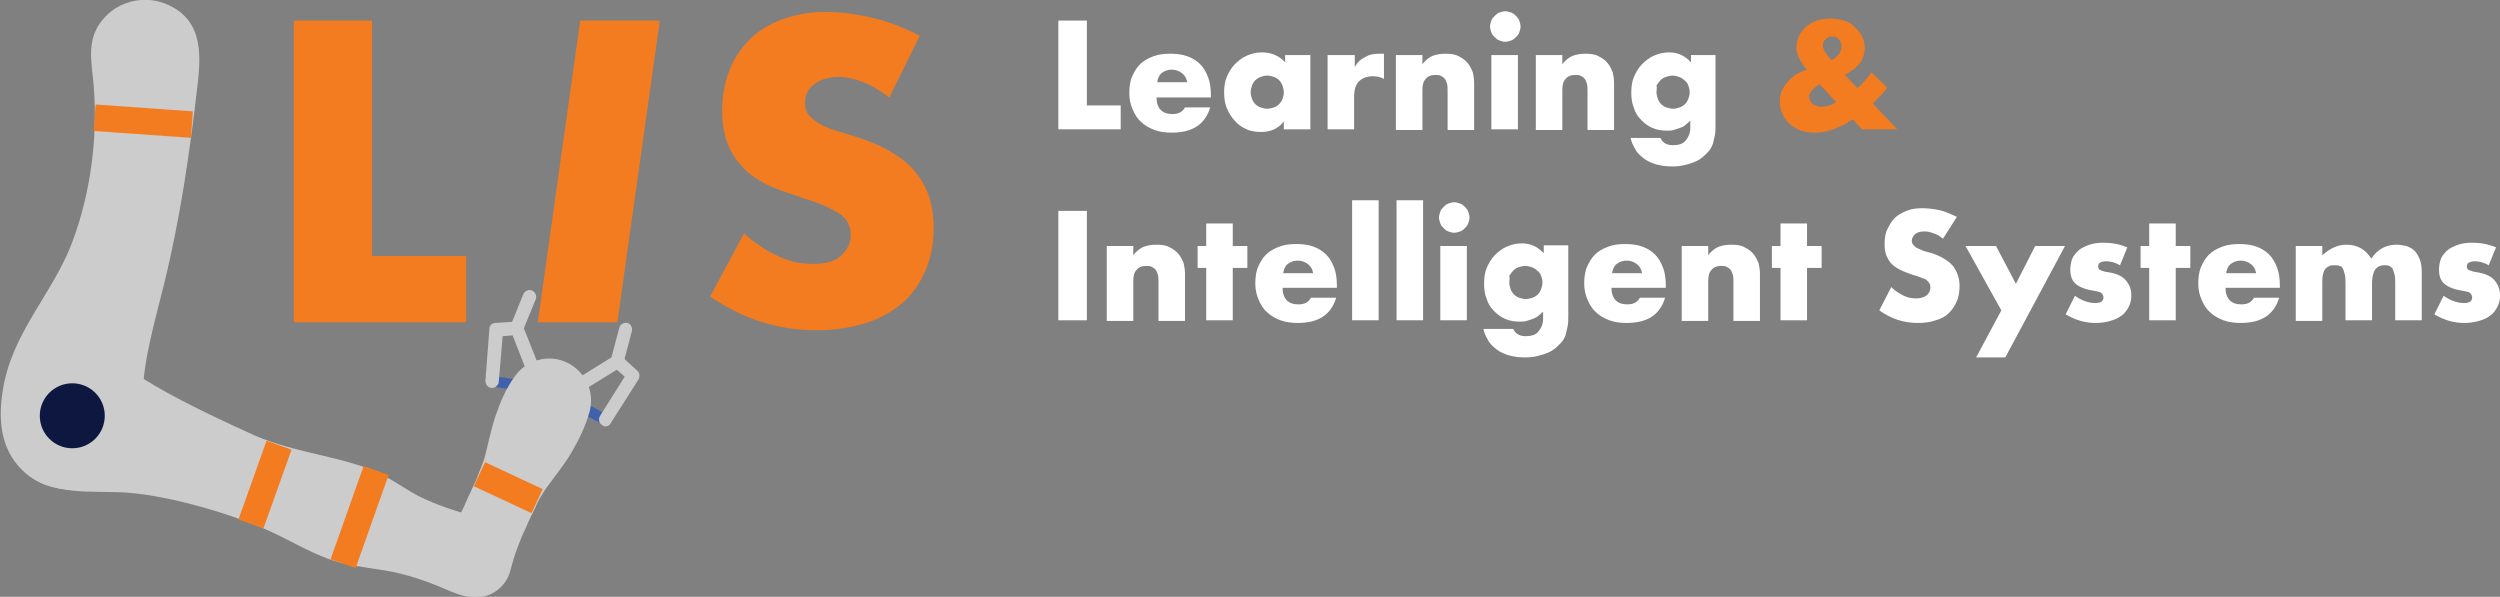 <?xml version="1.0" encoding="utf-8"?>
<!-- Generator: Adobe Illustrator 23.0.1, SVG Export Plug-In . SVG Version: 6.00 Build 0)  -->
<svg version="1.1" id="Layer_1" xmlns="http://www.w3.org/2000/svg" xmlns:xlink="http://www.w3.org/1999/xlink" x="0px" y="0px"
	 width="377px" height="90px" viewBox="0 0 377 90" enable-background="new 0 0 377 90" xml:space="preserve">
<rect x="0" y="0" width="377" height="90" fill="#808080" stroke="none"/>
<g>
	<g>
		<g>
			<path fill="#CCCCCC" d="M17.8,54.4c4.8,4,14.1,8.3,19.8,10.9c5.7,2.7,11.9,3.2,17.8,5.3c2.8,1,5.1,2.8,7.7,4.2
				c3,1.5,6.1,2.4,9.3,3.4c5,1.6,6.7,8.4,1.5,11.1c-2.3,1.3-4.3,0.6-6.6-0.4c-3-1.3-6.2-2.4-9.4-2.9c-3-0.5-5.7-0.7-8.6-1.8
				c-2.9-1.1-5.6-2.7-8.4-4c-5.6-2.6-15.1-5.4-21.6-5.9C14,73.9,7.6,75,3.5,70.9C-5.8,61.4,7.1,45.5,17.8,54.4z"/>
		</g>
		
			<rect x="46.8" y="76" transform="matrix(0.334 -0.943 0.943 0.334 -37.446 103.085)" fill="#F47C20" width="14.9" height="4"/>
		<path fill="#CCCCCC" d="M82,60.9c-0.4,0-0.8-0.2-0.9-0.6L77,49.8c-0.1-0.2-0.1-0.5,0-0.7l1.9-4.7c0.2-0.5,0.8-0.8,1.3-0.6
			c0.5,0.2,0.8,0.8,0.6,1.3L79,49.5l4,10.1c0.2,0.5-0.1,1.1-0.6,1.3C82.3,60.9,82.2,60.9,82,60.9z"/>
		
			<rect x="77.7" y="53.8" transform="matrix(0.153 -0.988 0.988 0.153 8.974 126.794)" fill="#4062AD" width="1.6" height="8.7"/>
		<path fill="#CCCCCC" d="M74.2,58.5C74.2,58.5,74.1,58.5,74.2,58.5c-0.6,0-1-0.5-1-1.1l0.6-7.8c0-0.5,0.4-0.9,0.9-0.9l3.1-0.2
			c0.6,0,1,0.4,1.1,0.9c0,0.6-0.4,1-0.9,1.1l-2.2,0.2l-0.6,7C75.1,58.1,74.7,58.5,74.2,58.5z"/>
		<path fill="#CCCCCC" d="M83.6,61.5c-0.3,0-0.7-0.2-0.9-0.5c-0.3-0.5-0.1-1.1,0.3-1.4l9.2-5.7l1.2-4.5c0.1-0.5,0.7-0.8,1.2-0.7
			c0.5,0.1,0.8,0.7,0.7,1.2l-1.3,4.9c-0.1,0.2-0.2,0.5-0.4,0.6l-9.6,5.9C84,61.5,83.8,61.5,83.6,61.5z"/>
		
			<rect x="86.7" y="56.9" transform="matrix(0.469 -0.883 0.883 0.469 -7.646 109.812)" fill="#4062AD" width="1.6" height="8.6"/>
		<path fill="#CCCCCC" d="M91.3,64.3c-0.2,0-0.4-0.1-0.5-0.2c-0.5-0.3-0.6-0.9-0.3-1.4l3.7-5.9l-1.7-1.5c-0.4-0.4-0.5-1-0.1-1.4
			c0.4-0.4,1-0.5,1.4-0.1l2.3,2.1c0.4,0.3,0.4,0.9,0.2,1.3l-4.2,6.6C92,64.1,91.7,64.3,91.3,64.3z"/>
		<path fill="#CCCCCC" d="M67.1,81.2c0.7-0.9,1.2-1.9,1.8-2.8c0.6-1,1.1-2,1.5-3c0.5-1,0.9-2,1.4-3c0.4-1,0.8-2.1,1.2-3.1
			c0.6-2.2,1-4.4,1.7-6.5c0.7-2.1,1.6-4.2,2.9-6c2-2.9,6-3.6,8.8-1.6c2.3,1.6,3.2,4.4,2.5,6.9c-0.6,2.2-1.6,4.2-2.7,6.1
			c-1.1,1.9-2.6,3.7-3.9,5.5c-0.6,0.9-1.2,1.9-1.6,2.9c-0.5,1-1,2-1.4,3c-0.5,1-0.9,2-1.3,3.1c-0.4,1-0.7,2.1-1,3.2
			c-0.7,3-3.7,4.8-6.7,4c-3-0.7-4.8-3.7-4-6.7C66.4,82.4,66.7,81.7,67.1,81.2z"/>
		
			<rect x="74.7" y="68.7" transform="matrix(0.423 -0.906 0.906 0.423 -22.388 111.942)" fill="#F47C20" width="4" height="9.6"/>
		
			<rect x="33.6" y="71.1" transform="matrix(0.336 -0.942 0.942 0.336 -42.305 86.094)" fill="#F47C20" width="12.6" height="4"/>
		<path fill="#CCCCCC" d="M29.7,13.6c-1.1,9.4-2.5,19.3-5,29.4c-1.3,5.3-3.1,11.3-3.2,16.8c0,4,0,3.2-1.2,7
			C18.1,73.6,9.4,76,3.9,71.4c-3.5-3-4.3-7.3-3.5-12.4C1.7,50.2,8,44.3,10.9,36.5c2.9-7.7,4-16.7,3.1-24.9c-0.4-3.4-0.7-6.3,1.8-9
			c2.4-2.6,6.4-3.4,9.7-1.8C30.8,3.3,30.3,8.7,29.7,13.6z"/>
		
			<rect x="19.7" y="10.9" transform="matrix(7.049172e-02 -0.998 0.998 7.049172e-02 1.866 38.643)" fill="#F47C20" width="4" height="14.7"/>
		<circle fill="#0E173F" cx="10.9" cy="62.7" r="4.9"/>
	</g>
	<path fill="#FFFFFF" d="M163.9,3.1v12.8h5.1v3.6h-9.4V3.1H163.9z"/>
	<path fill="#FFFFFF" d="M174.4,14.6c0,1.7,0.8,2.6,2.4,2.6c0.9,0,1.5-0.3,1.9-1h3.8c-0.8,2.6-2.7,3.8-5.8,3.8
		c-0.9,0-1.8-0.1-2.6-0.4c-0.8-0.3-1.5-0.7-2-1.2c-0.6-0.5-1-1.2-1.3-1.9c-0.3-0.7-0.5-1.5-0.5-2.4c0-0.9,0.1-1.8,0.4-2.5
		c0.3-0.7,0.7-1.4,1.2-1.9c0.5-0.5,1.2-0.9,2-1.2c0.8-0.3,1.6-0.4,2.6-0.4c0.9,0,1.8,0.1,2.6,0.4c0.8,0.3,1.4,0.7,1.9,1.2
		c0.5,0.5,0.9,1.2,1.2,2c0.3,0.8,0.4,1.7,0.4,2.6v0.4H174.4z M179,12.3c-0.1-0.6-0.4-1-0.8-1.3c-0.4-0.3-0.9-0.5-1.5-0.5
		c-0.6,0-1.1,0.2-1.5,0.5c-0.4,0.3-0.6,0.8-0.7,1.4H179z"/>
	<path fill="#FFFFFF" d="M193.6,8.3h4v11.2h-4v-1.2c-0.8,1.1-2,1.6-3.4,1.6c-0.8,0-1.6-0.1-2.2-0.4c-0.7-0.3-1.3-0.7-1.8-1.3
		c-0.5-0.5-0.9-1.2-1.2-1.9c-0.3-0.7-0.4-1.5-0.4-2.4c0-0.8,0.1-1.6,0.4-2.3c0.3-0.7,0.7-1.4,1.2-1.9c0.5-0.5,1.1-1,1.8-1.3
		c0.7-0.3,1.4-0.5,2.3-0.5c1.4,0,2.6,0.5,3.5,1.5V8.3z M188.6,13.9c0,0.4,0.1,0.7,0.2,1c0.1,0.3,0.3,0.6,0.5,0.8
		c0.2,0.2,0.5,0.4,0.8,0.5c0.3,0.1,0.7,0.2,1,0.2c0.3,0,0.7-0.1,1-0.2c0.3-0.1,0.6-0.3,0.8-0.5c0.2-0.2,0.4-0.5,0.5-0.8
		c0.1-0.3,0.2-0.6,0.2-1c0-0.3-0.1-0.7-0.2-1c-0.1-0.3-0.3-0.6-0.5-0.8c-0.2-0.2-0.5-0.4-0.8-0.5s-0.6-0.2-1-0.2
		c-0.4,0-0.7,0.1-1,0.2s-0.6,0.3-0.8,0.5c-0.2,0.2-0.4,0.5-0.5,0.8C188.7,13.2,188.6,13.6,188.6,13.9z"/>
	<path fill="#FFFFFF" d="M200.3,8.3h4v1.8c0.4-0.7,0.9-1.2,1.6-1.5c0.6-0.4,1.3-0.5,2.1-0.5c0.1,0,0.2,0,0.3,0c0.1,0,0.3,0,0.4,0
		v3.8c-0.5-0.3-1.1-0.4-1.7-0.4c-0.9,0-1.6,0.3-2.1,0.8c-0.5,0.5-0.7,1.3-0.7,2.4v4.8h-4V8.3z"/>
	<path fill="#FFFFFF" d="M210.5,8.3h4v1.4c0.5-0.7,1.1-1.1,1.6-1.3c0.6-0.2,1.2-0.3,1.9-0.3c0.8,0,1.5,0.1,2,0.4
		c0.6,0.3,1,0.6,1.4,1.1c0.3,0.4,0.5,0.8,0.7,1.3c0.1,0.5,0.2,1,0.2,1.6v7.1h-4v-5.7c0-0.6,0-1-0.1-1.3c-0.1-0.3-0.2-0.6-0.4-0.8
		c-0.2-0.2-0.4-0.3-0.6-0.4c-0.2-0.1-0.5-0.1-0.7-0.1c-0.7,0-1.2,0.2-1.5,0.6c-0.4,0.4-0.5,1-0.5,1.7v6h-4V8.3z"/>
	<path fill="#FFFFFF" d="M224.7,4c0-0.3,0.1-0.6,0.2-0.9s0.3-0.5,0.5-0.7c0.2-0.2,0.4-0.4,0.7-0.5c0.3-0.1,0.6-0.2,0.9-0.2
		c0.3,0,0.6,0.1,0.9,0.2c0.3,0.1,0.5,0.3,0.7,0.5c0.2,0.2,0.4,0.4,0.5,0.7c0.1,0.3,0.2,0.6,0.2,0.9c0,0.3-0.1,0.6-0.2,0.9
		c-0.1,0.3-0.3,0.5-0.5,0.7c-0.2,0.2-0.4,0.4-0.7,0.5c-0.3,0.1-0.6,0.2-0.9,0.2c-0.3,0-0.6-0.1-0.9-0.2c-0.3-0.1-0.5-0.3-0.7-0.5
		c-0.2-0.2-0.4-0.4-0.5-0.7C224.8,4.6,224.7,4.3,224.7,4z M228.9,8.3v11.2h-4V8.3H228.9z"/>
	<path fill="#FFFFFF" d="M231.6,8.3h4v1.4c0.5-0.7,1.1-1.1,1.6-1.3c0.6-0.2,1.2-0.3,1.9-0.3c0.8,0,1.5,0.1,2,0.4
		c0.6,0.3,1,0.6,1.4,1.1c0.3,0.4,0.5,0.8,0.7,1.3c0.1,0.5,0.2,1,0.2,1.6v7.1h-4v-5.7c0-0.6,0-1-0.1-1.3c-0.1-0.3-0.2-0.6-0.4-0.8
		c-0.2-0.2-0.4-0.3-0.6-0.4c-0.2-0.1-0.5-0.1-0.7-0.1c-0.7,0-1.2,0.2-1.5,0.6c-0.4,0.4-0.5,1-0.5,1.7v6h-4V8.3z"/>
	<path fill="#FFFFFF" d="M258.7,8.3v10.4c0,0.6,0,1.2-0.1,1.7c-0.1,0.5-0.2,0.9-0.3,1.3c-0.2,0.5-0.4,0.9-0.8,1.3
		c-0.4,0.4-0.8,0.8-1.3,1.1c-0.5,0.3-1.1,0.5-1.8,0.7c-0.7,0.2-1.4,0.3-2.2,0.3c-0.9,0-1.7-0.1-2.4-0.3c-0.7-0.2-1.4-0.5-1.9-0.9
		c-0.5-0.4-1-0.8-1.3-1.4c-0.3-0.5-0.6-1.1-0.7-1.7h4.5c0.3,0.7,0.9,1.1,1.9,1.1c0.8,0,1.5-0.2,1.9-0.7c0.4-0.5,0.7-1.1,0.7-1.9
		v-1.1c-0.3,0.3-0.6,0.5-0.8,0.7s-0.5,0.3-0.8,0.4c-0.3,0.1-0.6,0.2-0.9,0.3c-0.3,0.1-0.6,0.1-1,0.1c-0.8,0-1.5-0.1-2.2-0.4
		c-0.7-0.3-1.2-0.7-1.7-1.2c-0.5-0.5-0.9-1.1-1.1-1.8c-0.3-0.7-0.4-1.5-0.4-2.3c0-0.9,0.1-1.7,0.4-2.4c0.3-0.7,0.7-1.4,1.2-1.9
		s1.1-1,1.8-1.3c0.7-0.3,1.4-0.5,2.3-0.5c1.3,0,2.4,0.5,3.3,1.5V8.3H258.7z M249.8,13.9c0,0.4,0.1,0.7,0.2,1s0.3,0.6,0.5,0.8
		c0.2,0.2,0.5,0.4,0.8,0.5c0.3,0.1,0.7,0.2,1,0.2c0.3,0,0.7-0.1,1-0.2c0.3-0.1,0.6-0.3,0.8-0.5c0.2-0.2,0.4-0.5,0.5-0.8
		c0.1-0.3,0.2-0.6,0.2-1c0-0.4-0.1-0.7-0.2-1c-0.1-0.3-0.3-0.6-0.6-0.8c-0.2-0.2-0.5-0.4-0.8-0.5c-0.3-0.1-0.6-0.2-1-0.2
		c-0.3,0-0.7,0.1-1,0.2c-0.3,0.1-0.6,0.3-0.8,0.5c-0.2,0.2-0.4,0.5-0.6,0.8C249.9,13.2,249.8,13.5,249.8,13.9z"/>
	<path fill="#F47C20" d="M280.1,13.3c0.9-0.8,1.6-1.6,2.1-2.4l2.4,2.3c-0.2,0.3-0.5,0.7-0.8,1c-0.3,0.3-0.7,0.7-1.1,1.1l-0.3,0.3
		l3.7,3.9h-5.3l-1.4-1.5c-2,1.3-3.9,2-5.7,2c-0.8,0-1.5-0.1-2.1-0.3c-0.6-0.2-1.2-0.6-1.7-1c-0.5-0.4-0.8-0.9-1.1-1.5
		c-0.3-0.6-0.4-1.2-0.4-1.9c0-0.6,0.1-1.2,0.3-1.6c0.2-0.5,0.5-0.9,0.9-1.4c0.3-0.3,0.6-0.6,1-0.9s0.8-0.5,1.4-0.7l0.5-0.2l-0.3-0.3
		c-0.8-1.1-1.3-2.1-1.3-3c0-0.6,0.1-1.2,0.4-1.8c0.3-0.6,0.6-1,1.1-1.4c0.5-0.4,1-0.7,1.6-0.9c0.6-0.2,1.3-0.3,2-0.3
		c0.7,0,1.4,0.1,2.1,0.3c0.6,0.2,1.2,0.5,1.6,1c0.5,0.4,0.8,0.9,1.1,1.4c0.3,0.5,0.4,1.1,0.4,1.8c0,0.4-0.1,0.8-0.2,1.2
		c-0.1,0.4-0.3,0.7-0.5,1c-0.2,0.3-0.6,0.6-0.9,0.9c-0.4,0.3-0.9,0.6-1.4,0.9L280.1,13.3z M274.4,12.7c-1,0.6-1.6,1.3-1.6,1.9
		c0,0.2,0.1,0.4,0.2,0.6c0.1,0.2,0.2,0.4,0.4,0.5c0.2,0.1,0.4,0.2,0.6,0.3c0.2,0.1,0.5,0.1,0.7,0.1c0.7,0,1.5-0.2,2.2-0.7
		L274.4,12.7z M276.2,9.1c1-0.6,1.5-1.3,1.5-2.1c0-0.4-0.1-0.8-0.4-1.1c-0.3-0.3-0.6-0.4-1-0.4c-0.4,0-0.7,0.1-1,0.4
		c-0.3,0.3-0.4,0.6-0.4,1C274.9,7.4,275.3,8.1,276.2,9.1z"/>
	<path fill="#FFFFFF" d="M163.9,31.8v16.5h-4.3V31.8H163.9z"/>
	<path fill="#FFFFFF" d="M166.9,37.1h4v1.4c0.5-0.7,1.1-1.1,1.6-1.3c0.6-0.2,1.2-0.3,1.9-0.3c0.8,0,1.5,0.1,2,0.4
		c0.6,0.3,1,0.6,1.4,1.1c0.3,0.4,0.5,0.8,0.7,1.3c0.1,0.5,0.2,1,0.2,1.6v7.1h-4v-5.7c0-0.6,0-1-0.1-1.3c-0.1-0.3-0.2-0.6-0.4-0.8
		c-0.2-0.2-0.4-0.3-0.6-0.4c-0.2-0.1-0.5-0.1-0.7-0.1c-0.7,0-1.2,0.2-1.5,0.6c-0.4,0.4-0.5,1-0.5,1.7v6h-4V37.1z"/>
	<path fill="#FFFFFF" d="M185.9,40.4v7.9h-4v-7.9h-1.3v-3.3h1.3v-3.4h4v3.4h2.2v3.3H185.9z"/>
	<path fill="#FFFFFF" d="M193.4,43.3c0,1.7,0.8,2.6,2.4,2.6c0.9,0,1.5-0.3,1.9-1h3.8c-0.8,2.6-2.7,3.8-5.8,3.8
		c-0.9,0-1.8-0.1-2.6-0.4c-0.8-0.3-1.5-0.7-2-1.2c-0.6-0.5-1-1.2-1.3-1.9c-0.3-0.7-0.5-1.5-0.5-2.4c0-0.9,0.1-1.8,0.4-2.5
		c0.3-0.7,0.7-1.4,1.2-1.9c0.5-0.5,1.2-0.9,2-1.2c0.8-0.3,1.6-0.4,2.6-0.4c0.9,0,1.8,0.1,2.6,0.4c0.8,0.3,1.4,0.7,1.9,1.2
		c0.5,0.5,0.9,1.2,1.2,2c0.3,0.8,0.4,1.7,0.4,2.6v0.4H193.4z M198,41.1c-0.1-0.6-0.4-1-0.8-1.3c-0.4-0.3-0.9-0.5-1.5-0.5
		c-0.6,0-1.1,0.2-1.5,0.5c-0.4,0.3-0.6,0.8-0.7,1.4H198z"/>
	<path fill="#FFFFFF" d="M207.9,30.2v18.1h-4V30.2H207.9z"/>
	<path fill="#FFFFFF" d="M214.6,30.2v18.1h-4V30.2H214.6z"/>
	<path fill="#FFFFFF" d="M217,32.8c0-0.3,0.1-0.6,0.2-0.9c0.1-0.3,0.3-0.5,0.5-0.7c0.2-0.2,0.4-0.4,0.7-0.5c0.3-0.1,0.6-0.2,0.9-0.2
		c0.3,0,0.6,0.1,0.9,0.2c0.3,0.1,0.5,0.3,0.7,0.5c0.2,0.2,0.4,0.4,0.5,0.7c0.1,0.3,0.2,0.6,0.2,0.9s-0.1,0.6-0.2,0.9
		c-0.1,0.3-0.3,0.5-0.5,0.7c-0.2,0.2-0.4,0.4-0.7,0.5c-0.3,0.1-0.6,0.2-0.9,0.2c-0.3,0-0.6-0.1-0.9-0.2c-0.3-0.1-0.5-0.3-0.7-0.5
		c-0.2-0.2-0.4-0.4-0.5-0.7C217.1,33.4,217,33.1,217,32.8z M221.2,37.1v11.2h-4V37.1H221.2z"/>
	<path fill="#FFFFFF" d="M236.5,37.1v10.4c0,0.6,0,1.2-0.1,1.7c-0.1,0.5-0.2,0.9-0.3,1.3c-0.2,0.5-0.4,0.9-0.8,1.3
		c-0.4,0.4-0.8,0.8-1.3,1.1c-0.5,0.3-1.1,0.5-1.8,0.7c-0.7,0.2-1.4,0.3-2.2,0.3c-0.9,0-1.7-0.1-2.4-0.3c-0.7-0.2-1.4-0.5-1.9-0.9
		c-0.5-0.4-1-0.8-1.3-1.4c-0.3-0.5-0.6-1.1-0.7-1.7h4.5c0.3,0.7,0.9,1.1,1.9,1.1c0.8,0,1.5-0.2,1.9-0.7c0.4-0.5,0.7-1.1,0.7-1.9V47
		c-0.3,0.3-0.6,0.5-0.8,0.7c-0.3,0.2-0.5,0.3-0.8,0.4c-0.3,0.1-0.6,0.2-0.9,0.3c-0.3,0.1-0.6,0.1-1,0.1c-0.8,0-1.5-0.1-2.2-0.4
		c-0.7-0.3-1.2-0.7-1.7-1.2c-0.5-0.5-0.9-1.1-1.1-1.8c-0.3-0.7-0.4-1.5-0.4-2.3c0-0.9,0.1-1.7,0.4-2.4c0.3-0.7,0.7-1.4,1.2-1.9
		c0.5-0.5,1.1-1,1.8-1.3c0.7-0.3,1.4-0.5,2.3-0.5c1.3,0,2.4,0.5,3.3,1.5v-1.2H236.5z M227.6,42.6c0,0.4,0.1,0.7,0.2,1
		c0.1,0.3,0.3,0.6,0.5,0.8c0.2,0.2,0.5,0.4,0.8,0.5c0.3,0.1,0.7,0.2,1,0.2c0.3,0,0.7-0.1,1-0.2c0.3-0.1,0.6-0.3,0.8-0.5
		c0.2-0.2,0.4-0.5,0.5-0.8c0.1-0.3,0.2-0.6,0.2-1c0-0.4-0.1-0.7-0.2-1c-0.1-0.3-0.3-0.6-0.6-0.8c-0.2-0.2-0.5-0.4-0.8-0.5
		c-0.3-0.1-0.6-0.2-1-0.2c-0.3,0-0.7,0.1-1,0.2c-0.3,0.1-0.6,0.3-0.8,0.5c-0.2,0.2-0.4,0.5-0.6,0.8C227.7,42,227.6,42.3,227.6,42.6z
		"/>
	<path fill="#FFFFFF" d="M243,43.3c0,1.7,0.8,2.6,2.4,2.6c0.9,0,1.5-0.3,1.9-1h3.8c-0.8,2.6-2.7,3.8-5.8,3.8c-0.9,0-1.8-0.1-2.6-0.4
		c-0.8-0.3-1.5-0.7-2-1.2c-0.6-0.5-1-1.2-1.3-1.9c-0.3-0.7-0.5-1.5-0.5-2.4c0-0.9,0.1-1.8,0.4-2.5c0.3-0.7,0.7-1.4,1.2-1.9
		c0.5-0.5,1.2-0.9,2-1.2c0.8-0.3,1.6-0.4,2.6-0.4c0.9,0,1.8,0.1,2.6,0.4c0.8,0.3,1.4,0.7,1.9,1.2c0.5,0.5,0.9,1.2,1.2,2
		c0.3,0.8,0.4,1.7,0.4,2.6v0.4H243z M247.6,41.1c-0.1-0.6-0.4-1-0.8-1.3c-0.4-0.3-0.9-0.5-1.5-0.5c-0.6,0-1.1,0.2-1.5,0.5
		c-0.4,0.3-0.6,0.8-0.7,1.4H247.6z"/>
	<path fill="#FFFFFF" d="M253.6,37.1h4v1.4c0.5-0.7,1.1-1.1,1.6-1.3c0.6-0.2,1.2-0.3,1.9-0.3c0.8,0,1.5,0.1,2,0.4
		c0.6,0.3,1,0.6,1.4,1.1c0.3,0.4,0.5,0.8,0.7,1.3c0.1,0.5,0.2,1,0.2,1.6v7.1h-4v-5.7c0-0.6,0-1-0.1-1.3c-0.1-0.3-0.2-0.6-0.4-0.8
		c-0.2-0.2-0.4-0.3-0.6-0.4c-0.2-0.1-0.5-0.1-0.7-0.1c-0.7,0-1.2,0.2-1.5,0.6c-0.4,0.4-0.5,1-0.5,1.7v6h-4V37.1z"/>
	<path fill="#FFFFFF" d="M272.5,40.4v7.9h-4v-7.9h-1.3v-3.3h1.3v-3.4h4v3.4h2.2v3.3H272.5z"/>
	<path fill="#FFFFFF" d="M293,36c-0.5-0.4-0.9-0.7-1.4-0.8c-0.5-0.2-0.9-0.3-1.4-0.3c-0.6,0-1,0.1-1.4,0.4c-0.3,0.3-0.5,0.6-0.5,1
		c0,0.3,0.1,0.5,0.3,0.7c0.2,0.2,0.4,0.4,0.7,0.5c0.3,0.1,0.6,0.3,1,0.4c0.4,0.1,0.7,0.2,1.1,0.3c1.4,0.5,2.4,1.1,3.1,1.9
		c0.6,0.8,1,1.8,1,3c0,0.8-0.1,1.6-0.4,2.3c-0.3,0.7-0.7,1.3-1.2,1.8c-0.5,0.5-1.2,0.9-2,1.1c-0.8,0.3-1.7,0.4-2.7,0.4
		c-2.1,0-4-0.6-5.8-1.9l1.8-3.5c0.6,0.6,1.3,1,1.9,1.3c0.6,0.3,1.2,0.4,1.9,0.4c0.7,0,1.2-0.2,1.6-0.5c0.3-0.3,0.5-0.7,0.5-1.1
		c0-0.2,0-0.5-0.1-0.6c-0.1-0.2-0.2-0.3-0.4-0.5c-0.2-0.2-0.5-0.3-0.8-0.4c-0.3-0.1-0.7-0.3-1.2-0.4c-0.6-0.2-1.1-0.4-1.6-0.6
		c-0.5-0.2-1-0.5-1.4-0.8c-0.4-0.3-0.8-0.8-1-1.3c-0.3-0.5-0.4-1.2-0.4-2s0.1-1.6,0.4-2.2s0.6-1.2,1.1-1.7s1.1-0.8,1.8-1.1
		c0.7-0.3,1.5-0.4,2.4-0.4c0.8,0,1.7,0.1,2.6,0.3c0.9,0.2,1.7,0.6,2.6,1L293,36z"/>
	<path fill="#FFFFFF" d="M301.8,46.8l-5.4-9.7h4.6l3,5.7l2.9-5.7h4.5l-9,16.8H298L301.8,46.8z"/>
	<path fill="#FFFFFF" d="M319.7,40c-0.7-0.4-1.4-0.6-2.1-0.6c-0.4,0-0.7,0.1-0.9,0.2c-0.2,0.1-0.3,0.3-0.3,0.6c0,0.1,0,0.2,0.1,0.3
		c0,0.1,0.1,0.2,0.2,0.2c0.1,0.1,0.3,0.1,0.5,0.2c0.2,0.1,0.6,0.1,1,0.2c1.1,0.2,1.9,0.6,2.4,1.2c0.5,0.6,0.8,1.3,0.8,2.2
		c0,0.7-0.1,1.2-0.4,1.8c-0.3,0.5-0.6,1-1.1,1.3c-0.5,0.4-1,0.6-1.7,0.8c-0.7,0.2-1.4,0.3-2.2,0.3c-1.5,0-3-0.4-4.5-1.3l1.4-2.8
		c1.1,0.8,2.2,1.1,3.1,1.1c0.4,0,0.7-0.1,0.9-0.2c0.2-0.2,0.3-0.4,0.3-0.6c0-0.1,0-0.3-0.1-0.4c0-0.1-0.1-0.2-0.2-0.3
		c-0.1-0.1-0.3-0.2-0.5-0.2c-0.2-0.1-0.5-0.1-0.9-0.2c-1.2-0.2-2.1-0.6-2.6-1.1c-0.5-0.5-0.7-1.2-0.7-2c0-0.6,0.1-1.2,0.3-1.7
		c0.2-0.5,0.6-0.9,1-1.3c0.4-0.3,1-0.6,1.6-0.8c0.6-0.2,1.3-0.3,2.1-0.3c1.2,0,2.4,0.2,3.6,0.7L319.7,40z"/>
	<path fill="#FFFFFF" d="M328.1,40.4v7.9h-4v-7.9h-1.3v-3.3h1.3v-3.4h4v3.4h2.2v3.3H328.1z"/>
	<path fill="#FFFFFF" d="M335.6,43.3c0,1.7,0.8,2.6,2.4,2.6c0.9,0,1.5-0.3,1.9-1h3.8c-0.8,2.6-2.7,3.8-5.8,3.8
		c-0.9,0-1.8-0.1-2.6-0.4c-0.8-0.3-1.5-0.7-2-1.2c-0.6-0.5-1-1.2-1.3-1.9c-0.3-0.7-0.5-1.5-0.5-2.4c0-0.9,0.1-1.8,0.4-2.5
		c0.3-0.7,0.7-1.4,1.2-1.9c0.5-0.5,1.2-0.9,2-1.2c0.8-0.3,1.6-0.4,2.6-0.4c0.9,0,1.8,0.1,2.6,0.4c0.8,0.3,1.4,0.7,1.9,1.2
		c0.5,0.5,0.9,1.2,1.2,2c0.3,0.8,0.4,1.7,0.4,2.6v0.4H335.6z M340.2,41.1c-0.1-0.6-0.4-1-0.8-1.3c-0.4-0.3-0.9-0.5-1.5-0.5
		c-0.6,0-1.1,0.2-1.5,0.5c-0.4,0.3-0.6,0.8-0.7,1.4H340.2z"/>
	<path fill="#FFFFFF" d="M346.2,37.1h4v1.4c1.1-1,2.3-1.6,3.6-1.6c1.7,0,2.9,0.7,3.8,2.1c0.9-1.4,2.2-2.1,3.8-2.1
		c0.5,0,1,0.1,1.5,0.2c0.5,0.2,0.9,0.4,1.2,0.7c0.3,0.3,0.6,0.8,0.8,1.3c0.2,0.5,0.3,1.2,0.3,1.9v7.3h-4v-5.5c0-0.6,0-1-0.1-1.4
		c-0.1-0.4-0.2-0.6-0.3-0.9c-0.2-0.2-0.3-0.3-0.5-0.4c-0.2-0.1-0.4-0.1-0.7-0.1c-1.3,0-1.9,0.9-1.9,2.8v5.5h-4v-5.5
		c0-0.6,0-1-0.1-1.4s-0.2-0.7-0.3-0.9c-0.1-0.2-0.3-0.4-0.5-0.4c-0.2-0.1-0.5-0.1-0.8-0.1c-0.2,0-0.5,0-0.7,0.1
		c-0.2,0.1-0.4,0.2-0.6,0.4c-0.2,0.2-0.3,0.5-0.4,0.9s-0.1,0.9-0.1,1.5v5.5h-4V37.1z"/>
	<path fill="#FFFFFF" d="M375.3,40c-0.7-0.4-1.4-0.6-2.1-0.6c-0.4,0-0.7,0.1-0.9,0.2s-0.3,0.3-0.3,0.6c0,0.1,0,0.2,0.1,0.3
		c0,0.1,0.1,0.2,0.2,0.2c0.1,0.1,0.3,0.1,0.5,0.2c0.2,0.1,0.6,0.1,1,0.2c1.1,0.2,1.9,0.6,2.4,1.2c0.5,0.6,0.8,1.3,0.8,2.2
		c0,0.7-0.1,1.2-0.4,1.8c-0.3,0.5-0.6,1-1.1,1.3c-0.5,0.4-1,0.6-1.7,0.8c-0.7,0.2-1.4,0.3-2.2,0.3c-1.5,0-3-0.4-4.5-1.3l1.4-2.8
		c1.1,0.8,2.2,1.1,3.1,1.1c0.4,0,0.7-0.1,0.9-0.2c0.2-0.2,0.3-0.4,0.3-0.6c0-0.1,0-0.3-0.1-0.4c0-0.1-0.1-0.2-0.2-0.3
		c-0.1-0.1-0.3-0.2-0.5-0.2c-0.2-0.1-0.5-0.1-0.9-0.2c-1.2-0.2-2.1-0.6-2.6-1.1c-0.5-0.5-0.7-1.2-0.7-2c0-0.6,0.1-1.2,0.3-1.7
		c0.2-0.5,0.6-0.9,1-1.3c0.4-0.3,1-0.6,1.6-0.8c0.6-0.2,1.3-0.3,2.1-0.3c1.2,0,2.4,0.2,3.6,0.7L375.3,40z"/>
	<g>
		<path fill="#F47C20" d="M56.1,3.1v35.5h14.2v10h-26V3.1H56.1z"/>
		<path fill="#F47C20" d="M134.1,14.7c-1.3-1-2.6-1.8-3.9-2.3c-1.3-0.5-2.5-0.8-3.7-0.8c-1.5,0-2.8,0.4-3.7,1.1
			c-1,0.7-1.4,1.7-1.4,2.8c0,0.8,0.2,1.5,0.7,2c0.5,0.5,1.1,1,1.9,1.4c0.8,0.4,1.7,0.7,2.7,1c1,0.3,2,0.6,2.9,0.9
			c3.9,1.3,6.7,3,8.5,5.2c1.8,2.2,2.7,5,2.7,8.4c0,2.3-0.4,4.4-1.2,6.3c-0.8,1.9-1.9,3.5-3.4,4.9c-1.5,1.3-3.4,2.4-5.6,3.1
			c-2.2,0.7-4.7,1.1-7.5,1.1c-5.8,0-11.1-1.7-16-5.1l5.1-9.5c1.8,1.6,3.5,2.7,5.3,3.5c1.7,0.8,3.4,1.1,5.1,1.1
			c1.9,0,3.4-0.4,4.3-1.3c0.9-0.9,1.4-1.9,1.4-3c0-0.7-0.1-1.3-0.4-1.8c-0.2-0.5-0.6-1-1.2-1.4c-0.6-0.4-1.3-0.8-2.2-1.2
			c-0.9-0.4-2-0.8-3.3-1.2c-1.5-0.5-3-1-4.5-1.6c-1.5-0.6-2.8-1.4-3.9-2.3c-1.1-1-2.1-2.2-2.8-3.7c-0.7-1.5-1.1-3.3-1.1-5.6
			c0-2.3,0.4-4.3,1.1-6.1c0.7-1.8,1.8-3.4,3.1-4.7c1.3-1.3,3-2.3,4.9-3c2-0.7,4.1-1.1,6.5-1.1c2.3,0,4.6,0.3,7.1,0.9
			c2.5,0.6,4.8,1.5,7.1,2.7L134.1,14.7z"/>
		<polygon fill="#F47C20" points="87.5,3.1 81.1,48.6 93.1,48.6 99.5,3.1 		"/>
	</g>
</g>
</svg>
